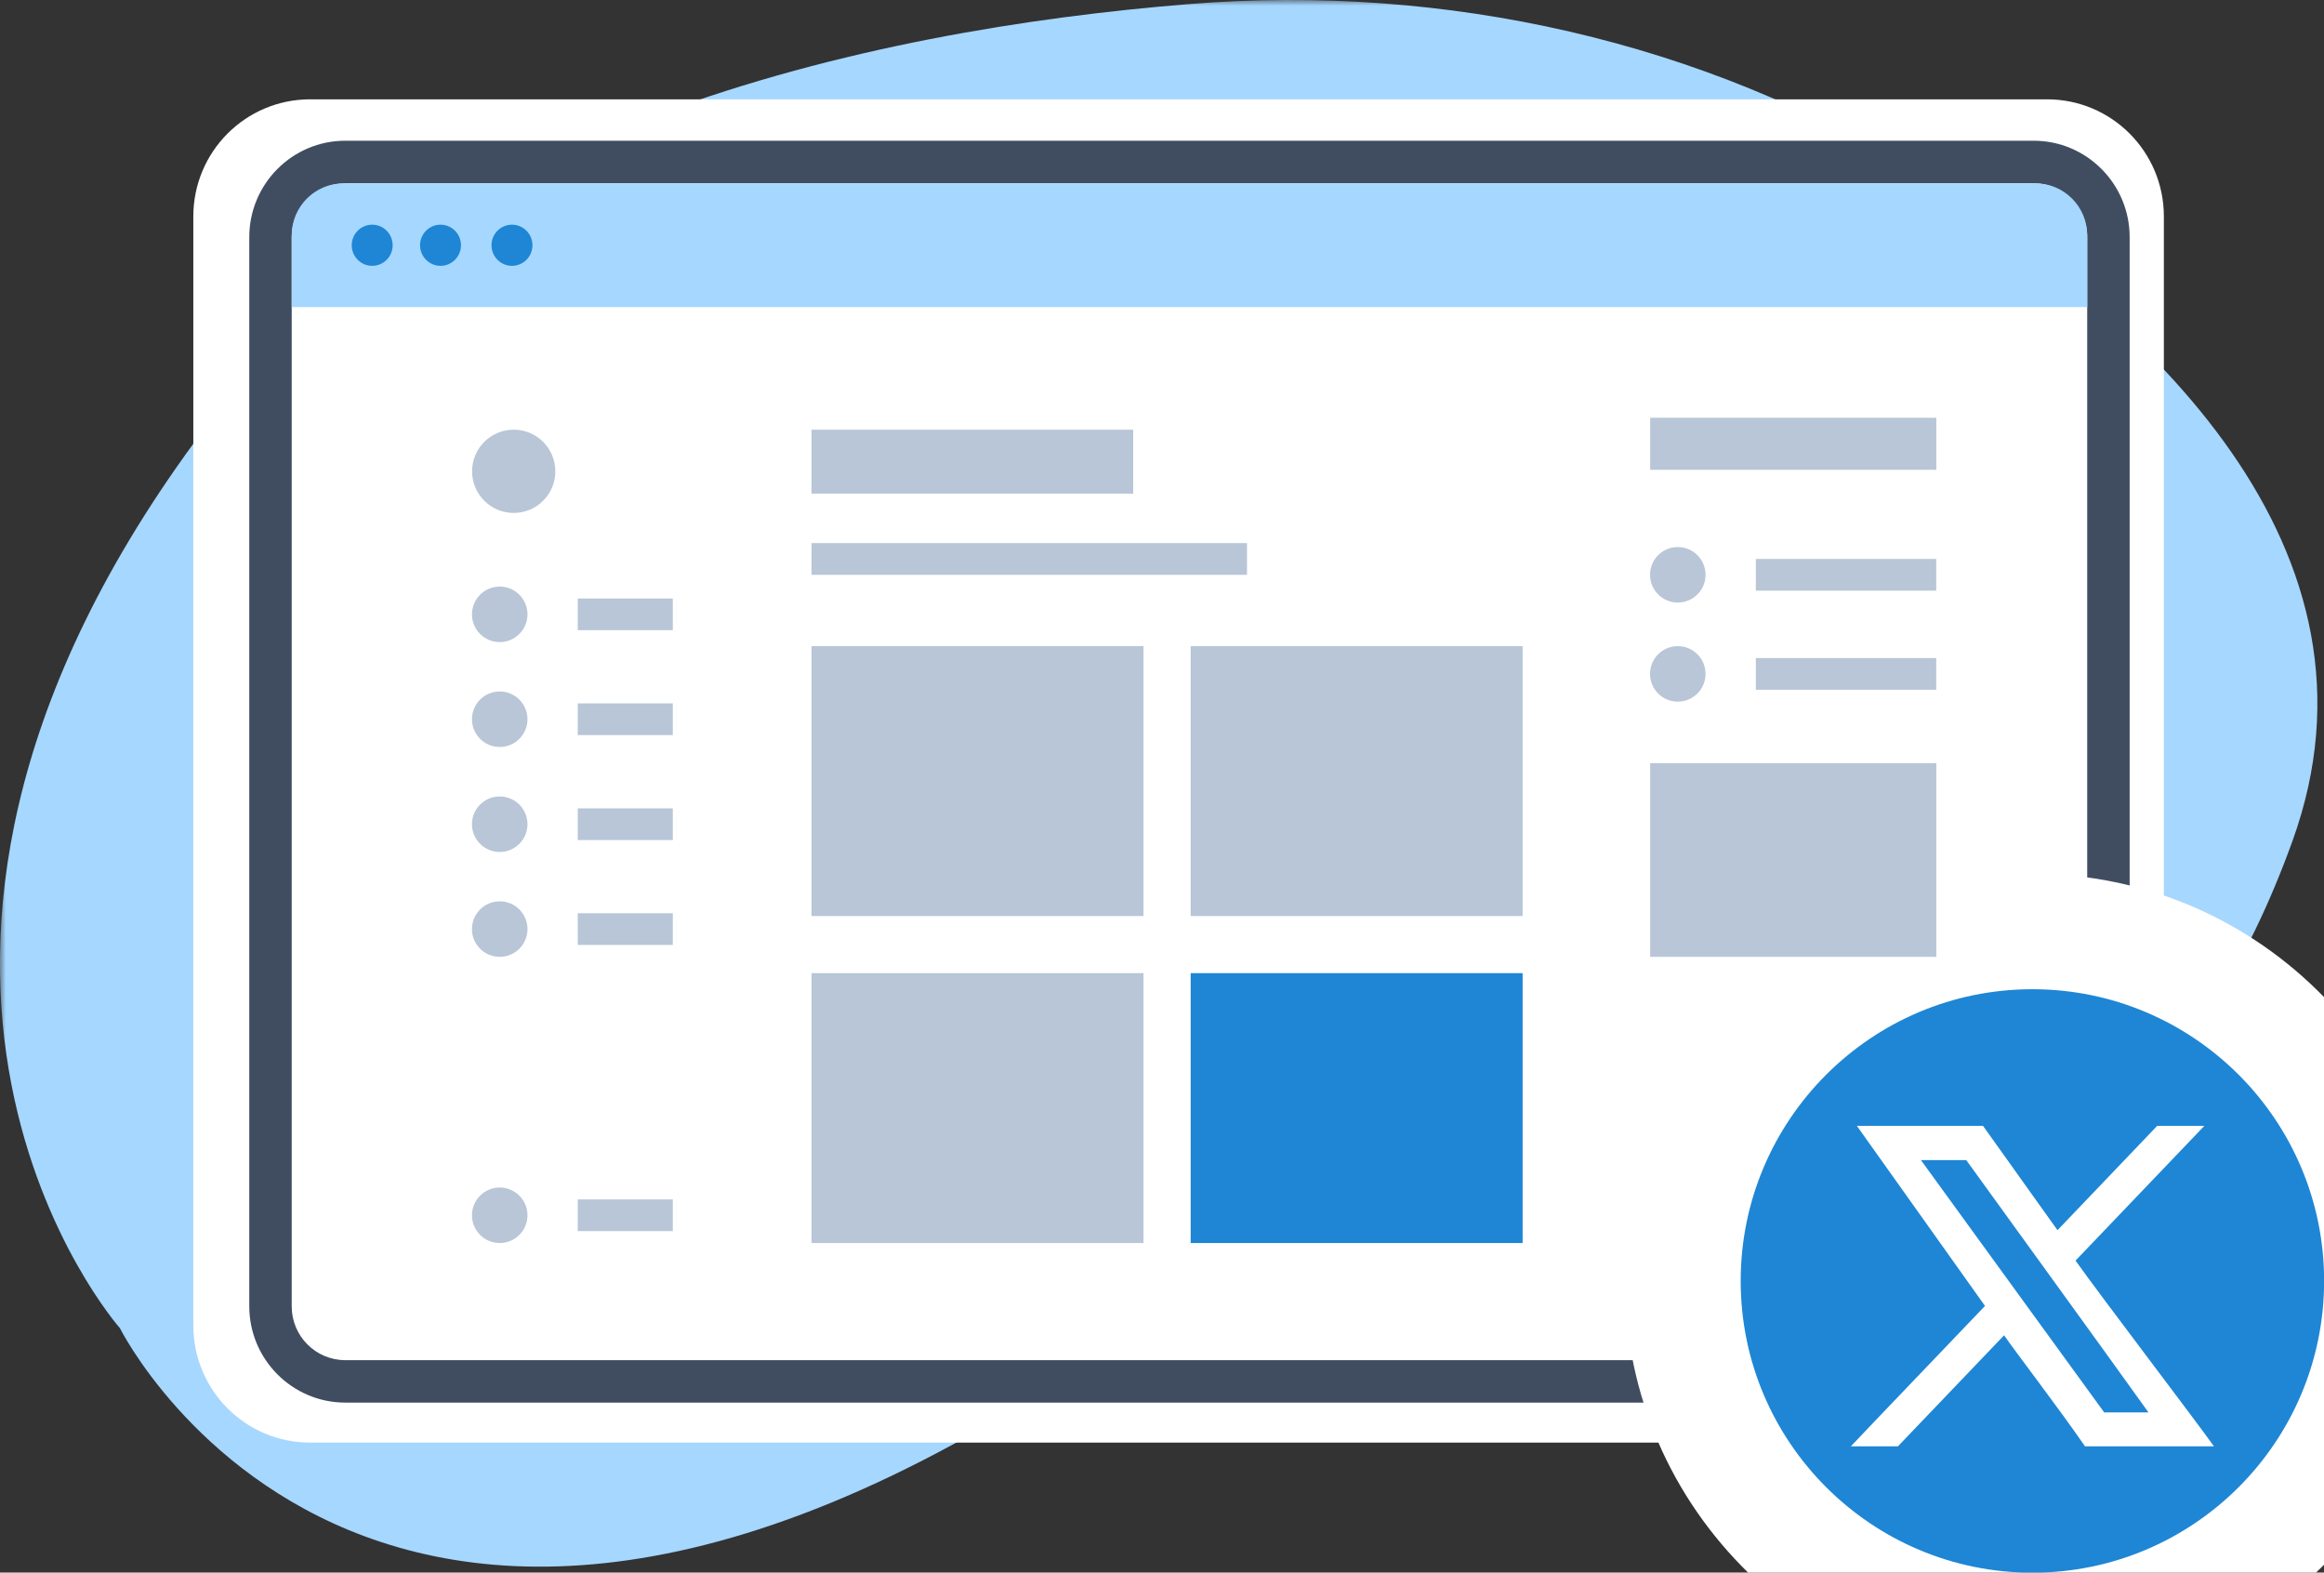 <svg width="201" height="136" viewBox="0 0 201 136" fill="none" xmlns="http://www.w3.org/2000/svg">
<rect x="0" y="0" width="201" height="136" fill="#333333" stroke="none"/>
<g clip-path="url(#clip0_753_200)">
<mask id="mask0_753_200" style="mask-type:luminance" maskUnits="userSpaceOnUse" x="0" y="0" width="201" height="136">
<path d="M201 0H0V136H201V0Z" fill="white"/>
</mask>
<g mask="url(#mask0_753_200)">
<path fill-rule="evenodd" clip-rule="evenodd" d="M149.29 100.21C149.29 100.21 182.22 117.17 198.27 72.74C207.38 47.53 185.95 27.54 165.71 14.97C147.46 3.64 125.07 -1.46 102.75 0.36C75.07 2.6 36.83 10.91 16.82 38.24C-16.81 84.15 10.37 114.86 10.37 114.86C10.37 114.86 35.16 164.72 105.61 109.41C105.61 109.41 125.67 92.87 149.28 100.22L149.29 100.21Z" fill="#A6D7FF"/>
<path fill-rule="evenodd" clip-rule="evenodd" d="M177.06 124.76H26.82C21.24 124.76 16.72 120.23 16.72 114.63V18.72C16.72 13.12 21.24 8.59 26.82 8.59H177.05C182.63 8.59 187.15 13.12 187.15 18.72V114.63C187.15 120.23 182.63 124.76 177.05 124.76H177.06Z" fill="white"/>
<path d="M175.89 121.3H29.86C25.29 121.3 21.56 117.57 21.56 112.97V20.5C21.56 15.91 25.28 12.17 29.86 12.17H175.89C180.46 12.17 184.19 15.9 184.19 20.5V112.97C184.19 117.56 180.47 121.29 175.89 121.29V121.3ZM29.86 15.86C27.3 15.86 25.23 17.94 25.23 20.51V112.98C25.23 115.55 27.31 117.63 29.86 117.63H175.89C178.45 117.63 180.52 115.55 180.52 112.98V20.5C180.52 17.93 178.44 15.85 175.89 15.85H29.86V15.86Z" fill="#404D61"/>
<path fill-rule="evenodd" clip-rule="evenodd" d="M176.04 15.86H29.7C27.23 15.86 25.23 17.87 25.23 20.35V26.56H180.52V20.35C180.52 17.87 178.52 15.86 176.05 15.86H176.04Z" fill="#A6D7FF"/>
<path fill-rule="evenodd" clip-rule="evenodd" d="M33.96 21.21C33.96 22.19 33.17 22.99 32.19 22.99C31.21 22.99 30.42 22.19 30.42 21.21C30.42 20.23 31.21 19.43 32.19 19.43C33.17 19.43 33.96 20.23 33.96 21.21ZM38.1 19.43C37.12 19.43 36.33 20.23 36.33 21.21C36.33 22.19 37.12 22.99 38.1 22.99C39.08 22.99 39.87 22.19 39.87 21.21C39.87 20.23 39.08 19.43 38.1 19.43ZM44.28 19.43C43.3 19.43 42.51 20.23 42.51 21.21C42.51 22.19 43.3 22.99 44.28 22.99C45.26 22.99 46.05 22.19 46.05 21.21C46.05 20.23 45.26 19.43 44.28 19.43Z" fill="#1E86D5"/>
</g>
<path d="M98.01 37.16H70.19V42.69H98.01V37.16Z" fill="#B8C6D7"/>
<path d="M167.47 36.13H142.72V40.63H167.47V36.13Z" fill="#B8C6D7"/>
<path d="M58.19 51.76H49.97V54.5H58.19V51.76Z" fill="#B8C6D7"/>
<path d="M43.22 55.53C44.546 55.53 45.62 54.456 45.62 53.13C45.62 51.804 44.546 50.73 43.22 50.73C41.895 50.73 40.82 51.804 40.82 53.13C40.82 54.456 41.895 55.53 43.22 55.53Z" fill="#B8C6D7"/>
<path d="M58.19 60.83H49.97V63.57H58.19V60.83Z" fill="#B8C6D7"/>
<path d="M43.22 64.6C44.546 64.6 45.62 63.526 45.62 62.2C45.62 60.874 44.546 59.8 43.22 59.8C41.895 59.8 40.82 60.874 40.82 62.2C40.82 63.526 41.895 64.6 43.22 64.6Z" fill="#B8C6D7"/>
<path d="M58.19 69.91H49.97V72.65H58.19V69.91Z" fill="#B8C6D7"/>
<path d="M43.22 73.68C44.546 73.68 45.62 72.606 45.62 71.28C45.62 69.954 44.546 68.88 43.22 68.88C41.895 68.88 40.82 69.954 40.82 71.28C40.82 72.606 41.895 73.68 43.22 73.68Z" fill="#B8C6D7"/>
<path d="M58.19 78.98H49.97V81.72H58.19V78.98Z" fill="#B8C6D7"/>
<path d="M43.22 82.75C44.546 82.75 45.62 81.675 45.62 80.35C45.62 79.025 44.546 77.95 43.22 77.95C41.895 77.95 40.82 79.025 40.82 80.35C40.82 81.675 41.895 82.75 43.22 82.75Z" fill="#B8C6D7"/>
<path d="M58.19 103.73H49.97V106.47H58.19V103.73Z" fill="#B8C6D7"/>
<path d="M43.22 107.5C44.546 107.5 45.62 106.425 45.62 105.1C45.62 103.775 44.546 102.7 43.22 102.7C41.895 102.7 40.82 103.775 40.82 105.1C40.82 106.425 41.895 107.5 43.22 107.5Z" fill="#B8C6D7"/>
<path d="M44.43 44.36C46.418 44.36 48.03 42.748 48.03 40.76C48.03 38.772 46.418 37.16 44.43 37.16C42.442 37.16 40.83 38.772 40.83 40.76C40.83 42.748 42.442 44.36 44.43 44.36Z" fill="#B8C6D7"/>
<path d="M98.9 55.88H70.19V79.22H98.9V55.88Z" fill="#B8C6D7"/>
<path d="M131.69 55.88H102.98V79.22H131.69V55.88Z" fill="#B8C6D7"/>
<path d="M98.9 84.16H70.19V107.5H98.9V84.16Z" fill="#B8C6D7"/>
<path d="M131.69 84.16H102.98V107.5H131.69V84.16Z" fill="#1E86D5"/>
<path d="M167.46 48.34H151.86V51.08H167.46V48.34Z" fill="#B8C6D7"/>
<path d="M107.85 46.97H70.19V49.71H107.85V46.97Z" fill="#B8C6D7"/>
<path d="M145.11 52.11C146.435 52.11 147.51 51.035 147.51 49.71C147.51 48.385 146.435 47.31 145.11 47.31C143.784 47.31 142.71 48.385 142.71 49.71C142.71 51.035 143.784 52.11 145.11 52.11Z" fill="#B8C6D7"/>
<path d="M167.46 56.91H151.86V59.65H167.46V56.91Z" fill="#B8C6D7"/>
<path d="M145.11 60.68C146.435 60.68 147.51 59.605 147.51 58.28C147.51 56.955 146.435 55.88 145.11 55.88C143.784 55.88 142.71 56.955 142.71 58.28C142.71 59.605 143.784 60.68 145.11 60.68Z" fill="#B8C6D7"/>
<path d="M151.22 136H200.31C200.54 135.78 200.77 135.56 201 135.33V86.23C194.6 79.65 185.66 75.56 175.77 75.56C156.35 75.56 140.54 91.36 140.54 110.79C140.54 120.67 144.64 129.61 151.21 136.02L151.22 136Z" fill="white"/>
<path d="M175.78 85.55C189.7 85.55 201.01 96.85 201.01 110.78C201.01 124.7 189.71 136.01 175.78 136.01C161.86 136.01 150.55 124.71 150.55 110.78C150.55 96.86 161.85 85.55 175.78 85.55Z" fill="#1E86D5"/>
<path fill-rule="evenodd" clip-rule="evenodd" d="M181.99 122.15C181.76 121.82 167.43 102.13 166.14 100.33H170.06C171.13 101.83 182.53 117.54 185.82 122.15H181.98H181.99ZM160.07 125.08H164.15C166.2 122.93 170.89 118.03 173.33 115.48C174.45 117.09 177.93 121.61 180.33 125.08C180.71 125.08 190.68 125.08 191.48 125.08C189.83 122.76 181.68 112.08 179.51 109.02C182.82 105.56 187.02 101.16 190.65 97.37C190.33 97.37 186.57 97.37 186.57 97.37C186.03 97.93 179.6 104.66 177.95 106.39C177.15 105.27 171.63 97.55 171.51 97.37H160.6C161.57 98.74 170.45 111.21 171.68 112.94C170.77 113.91 161.49 123.57 160.07 125.09V125.08Z" fill="white"/>
<path d="M167.47 66H142.72V82.75H167.47V66Z" fill="#B8C6D7"/>
</g>
<defs>
<clipPath id="clip0_753_200">
<rect width="201" height="136" fill="white"/>
</clipPath>
</defs>
</svg>
